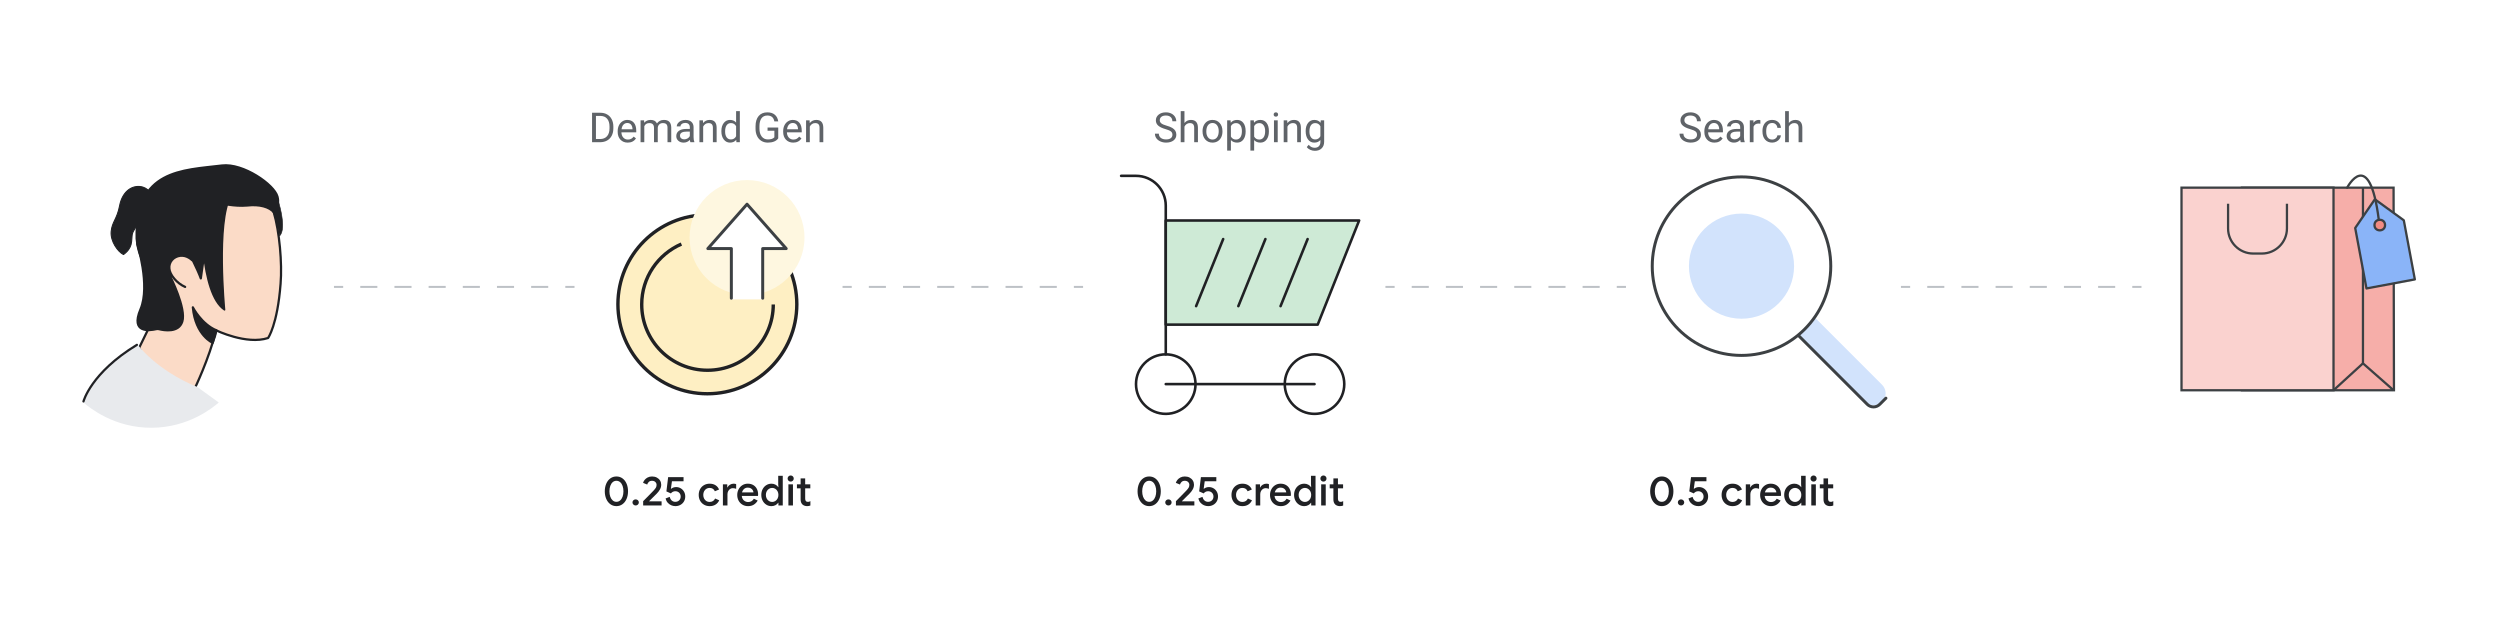 <?xml version="1.0" encoding="UTF-8"?>
<svg xmlns="http://www.w3.org/2000/svg" viewBox="0 0 1200 300">
  <defs>
    <style>
      .cls-1, .cls-2, .cls-3, .cls-4, .cls-5, .cls-6, .cls-7, .cls-8, .cls-9 {
        fill: none;
      }

      .cls-2, .cls-4 {
        stroke: #bdc1c6;
        stroke-width: .96px;
      }

      .cls-2, .cls-4, .cls-10, .cls-11, .cls-12, .cls-13, .cls-7, .cls-8, .cls-9 {
        stroke-miterlimit: 10;
      }

      .cls-3, .cls-14, .cls-5, .cls-15, .cls-6, .cls-16, .cls-17, .cls-18, .cls-19, .cls-20, .cls-8, .cls-21, .cls-22, .cls-9, .cls-23 {
        stroke-linecap: round;
      }

      .cls-3, .cls-14, .cls-5, .cls-15, .cls-6, .cls-16, .cls-17, .cls-18, .cls-19, .cls-20, .cls-21, .cls-22, .cls-23 {
        stroke-linejoin: round;
      }

      .cls-3, .cls-15, .cls-16, .cls-17, .cls-18, .cls-19, .cls-11, .cls-8, .cls-9, .cls-23 {
        stroke: #202124;
      }

      .cls-3, .cls-8, .cls-23 {
        stroke-width: 1.248px;
      }

      .cls-14, .cls-5, .cls-6, .cls-10, .cls-12, .cls-13, .cls-7, .cls-21, .cls-22 {
        stroke: #3c4043;
      }

      .cls-14, .cls-5, .cls-21 {
        stroke-width: 1.11px;
      }

      .cls-14, .cls-24 {
        fill: #8ab4f8;
      }

      .cls-4 {
        stroke-dasharray: 8.202 8.202;
      }

      .cls-15 {
        stroke-width: .283px;
      }

      .cls-15, .cls-16, .cls-18, .cls-19, .cls-25 {
        fill: #202124;
      }

      .cls-6, .cls-22 {
        stroke-width: 1.436px;
      }

      .cls-16, .cls-17 {
        stroke-width: 1.086px;
      }

      .cls-17 {
        fill: #fbdbc7;
      }

      .cls-18 {
        stroke-width: .774px;
      }

      .cls-19 {
        stroke-width: .513px;
      }

      .cls-10 {
        fill: #f6aea9;
      }

      .cls-10, .cls-12, .cls-13, .cls-7 {
        stroke-width: 1.099px;
      }

      .cls-20 {
        stroke: #fff;
        stroke-width: 1.105px;
      }

      .cls-20, .cls-13, .cls-26, .cls-22 {
        fill: #fff;
      }

      .cls-11 {
        fill: #feefc3;
        stroke-width: 1.63px;
      }

      .cls-12 {
        fill: #fad2cf;
      }

      .cls-27 {
        fill: #d2e3fc;
      }

      .cls-24, .cls-28 {
        fill-rule: evenodd;
      }

      .cls-21 {
        fill: #f28b82;
      }

      .cls-9 {
        stroke-width: 1.085px;
      }

      .cls-28 {
        fill: #fef7e0;
      }

      .cls-29 {
        fill: #5f6368;
      }

      .cls-23 {
        fill: #ceead6;
      }

      .cls-30 {
        fill: #e8eaed;
      }
    </style>
  </defs>
  <g id="BG">
    <rect class="cls-26" width="1200" height="300"/>
  </g>
  <g id="Google_Conversion_Attribution">
    <g id="User">
      <path class="cls-17" d="M93.39,186.633s6.949-14.307,10.356-28.07c0,0,14.58,7.086,24.936,3.679,0,0,4.497-6.268,5.996-26.026.818-9.947-.545-25.072-3.27-34.338-2.998-10.492-13.217-17.578-29.977-14.989-22.756,3.407-33.248,15.942-29.024,37.608,4.905,25.753,2.316,25.753-5.587,42.377.136-.136,5.723,17.85,26.571,19.758Z"/>
      <path class="cls-16" d="M102.109,164.559s-8.312-3.543-9.538-17.033c0,0,4.088,8.04,11.31,11.037,0,0-.409,1.499-.681,2.725-.545,1.363-1.09,3.27-1.09,3.27Z"/>
      <path class="cls-16" d="M74.993,141.531s6.813-7.494,8.176-11.173c1.09-2.589,5.45-4.769,7.767-5.587.818-.272,1.635,0,1.908.818,1.09,2.18,2.998,6.404,3.543,8.039,0,0,1.635-12.536,2.316-14.171.681-1.635,4.224-2.453,5.587-8.176,1.363-5.723,1.651-13.762,1.651-13.762,0,0,6.502,1.667,12.634,1.122,5.996-.681,10.787.649,12.968,3.374,0,0,2.875-3.025,1.635-7.631-1.556-5.78-16.492-16.17-26.646-14.931-19.071,2.328-41.739,1.948-40.939,35.097,1.337,13.626,7.086,12.263,9.402,26.98Z"/>
      <path class="cls-1" d="M92.162,124.852s-2.363-2.48-5.671-2.085-5.514,3.12-5.2,6.104c.158,2.998,3.625,7.154,7.562,8.843"/>
      <path class="cls-17" d="M88.854,137.715c-3.938-1.69-7.404-5.846-7.562-8.843-.315-2.984,1.891-5.709,5.2-6.104s5.671,2.085,5.671,2.085"/>
      <path class="cls-30" d="M40.064,193.2s1.482-12.84,25.944-27.856c0,0,8.745,12.247,28.813,20.482l10.19,7.374c-2.944,2.552-14.549,12.009-32.131,12.13-18.012.124-29.937-9.635-32.815-12.13Z"/>
      <path class="cls-9" d="M40.064,192.688s3.571-13.737,25.65-27.163"/>
      <path class="cls-19" d="M72.82,93.657s-1.426-3.76-5.729-4.135c-4.303-.375-8.447,2.807-9.684,9.258-1.237,6.451-3.615,7.682-4.047,12.339-.432,4.658,3.178,9.701,5.92,11.073,0,0,1.586-1.149,2.396-2.319,1.152-1.686,1.524-2.717,1.685-6.328.127-2.421,1.018-2.798,3.032-6.632,2.014-3.834,7.951-7.509,6.427-13.258Z"/>
      <path class="cls-18" d="M96.767,101.323s-1.002,39.626,11.002,47.394c0,0-3.987-42.111,2.942-54.45"/>
      <path class="cls-15" d="M133.506,96.26s4.359,13.176.719,16.998c0,0-2.772-14.515-6.566-17.946"/>
      <path class="cls-18" d="M65.714,117.012s6.385,20.084,1.594,31.356c-5.112,12.028,4.851,10.427,7.644,9.773.456-.107.922-.108,1.377.006,2.262.569,9.51,1.909,11.308-3.728,2.023-6.343-5.731-21.66-5.731-21.66l-16.192-15.747Z"/>
    </g>
    <g id="Search">
      <rect class="cls-27" x="864.102" y="112.12" width="11.653" height="94.683" rx="5.826" ry="5.826" transform="translate(142.04 661.838) rotate(-45)"/>
      <path class="cls-6" d="M838.284,124.165h0c-3.288,3.271-3.288,8.612,0,11.917l58.025,58.015c1.642,1.636,4.306,1.636,5.952,0h0l2.974-2.971"/>
      <path class="cls-22" d="M835.921,170.597c23.663,0,42.843-19.194,42.843-42.827s-19.18-42.86-42.843-42.86-42.843,19.194-42.843,42.86,19.184,42.827,42.843,42.827Z"/>
      <path class="cls-27" d="M835.921,152.988c13.936,0,25.236-11.283,25.236-25.236s-11.299-25.235-25.236-25.235-25.235,11.283-25.235,25.235,11.299,25.236,25.235,25.236Z"/>
    </g>
    <g id="Shopping_Cart">
      <circle class="cls-3" cx="630.969" cy="184.373" r="14.281"/>
      <path class="cls-3" d="M559.565,170.092v-71.404c0-7.89-6.391-14.281-14.281-14.281h-7.14"/>
      <path class="cls-23" d="M632.497,155.811l19.893-49.983h-92.825v49.983h72.932Z"/>
      <circle class="cls-3" cx="559.565" cy="184.373" r="14.281"/>
      <line class="cls-8" x1="559.565" y1="184.373" x2="630.969" y2="184.373"/>
      <g>
        <line class="cls-8" x1="614.666" y1="146.947" x2="627.655" y2="114.754"/>
        <line class="cls-8" x1="594.401" y1="146.947" x2="607.389" y2="114.754"/>
        <line class="cls-8" x1="574.135" y1="146.947" x2="587.124" y2="114.754"/>
      </g>
    </g>
    <g id="Shopping_bag">
      <polygon class="cls-10" points="1149.1 187.328 1076.137 187.328 1076.137 90.075 1148.916 90.075 1149.1 187.328"/>
      <rect class="cls-12" x="1047.125" y="90.075" width="72.963" height="97.253"/>
      <polyline class="cls-7" points="1134.221 90.075 1134.221 174.411 1148.916 187.328"/>
      <line class="cls-13" x1="1134.221" y1="174.411" x2="1120.088" y2="187.328"/>
      <path class="cls-7" d="M1097.733,97.777v11.898c0,6.612-5.41,12.022-12.022,12.022h-4.21c-6.612,0-12.022-5.41-12.022-12.022v-11.898"/>
      <g>
        <g>
          <path class="cls-24" d="M1139.931,95.661l-9.438,13.775,5.42,29.016,23.212-4.337-5.3-28.371-13.894-10.082Z"/>
          <path class="cls-24" d="M1146.094,108.928c.371,1.99-.939,3.904-2.929,4.275-1.991.372-3.904-.939-4.275-2.929-.372-1.989.94-3.903,2.929-4.275,1.989-.371,3.903.94,4.275,2.929Z"/>
          <path class="cls-14" d="M1139.931,95.661l-9.438,13.775,5.42,29.016,23.212-4.337-5.3-28.371-13.894-10.082Z"/>
        </g>
        <circle class="cls-21" cx="1142.289" cy="108.034" r="2.535"/>
      </g>
      <path class="cls-5" d="M1126.634,90.089s10.65-20.428,15.185,15.409"/>
    </g>
    <g id="Lines">
      <g>
        <line class="cls-2" x1="160.306" y1="137.715" x2="164.725" y2="137.715"/>
        <line class="cls-4" x1="172.927" y1="137.715" x2="267.244" y2="137.715"/>
        <line class="cls-2" x1="271.345" y1="137.715" x2="275.764" y2="137.715"/>
      </g>
      <g>
        <line class="cls-2" x1="404.42" y1="137.715" x2="408.839" y2="137.715"/>
        <line class="cls-4" x1="417.041" y1="137.715" x2="511.359" y2="137.715"/>
        <line class="cls-2" x1="515.459" y1="137.715" x2="519.878" y2="137.715"/>
      </g>
      <g>
        <line class="cls-2" x1="665.005" y1="137.715" x2="669.424" y2="137.715"/>
        <line class="cls-4" x1="677.625" y1="137.715" x2="771.943" y2="137.715"/>
        <line class="cls-2" x1="776.044" y1="137.715" x2="780.463" y2="137.715"/>
      </g>
      <g>
        <line class="cls-2" x1="912.45" y1="137.715" x2="916.869" y2="137.715"/>
        <line class="cls-4" x1="925.07" y1="137.715" x2="1019.388" y2="137.715"/>
        <line class="cls-2" x1="1023.489" y1="137.715" x2="1027.908" y2="137.715"/>
      </g>
    </g>
    <g id="Coin">
      <circle class="cls-11" cx="339.536" cy="146.067" r="42.936"/>
      <path class="cls-11" d="M371.173,146.143c0,17.438-14.137,31.575-31.575,31.575s-31.575-14.137-31.575-31.575c0-12.987,7.841-24.143,19.047-28.992"/>
      <path class="cls-28" d="M330.989,114.011c0-15.233,12.35-27.583,27.583-27.583s27.583,12.35,27.583,27.583-12.35,27.583-27.583,27.583-27.583-12.351-27.583-27.583Z"/>
      <path class="cls-20" d="M339.765,119.324l18.807-21.314,18.807,21.314h-11.284v23.822h-15.045v-23.822h-11.284Z"/>
      <path class="cls-6" d="M351.049,143.146v-23.822h-11.284l18.807-21.314,18.807,21.314h-11.284v23.822"/>
    </g>
  </g>
  <g id="Outlines">
    <g>
      <path class="cls-25" d="M794.729,242c-.849-.63-1.501-1.485-1.958-2.565-.458-1.08-.687-2.283-.687-3.609,0-1.339.228-2.549.687-3.629.457-1.08,1.109-1.933,1.958-2.556s1.83-.935,2.943-.935,2.091.312,2.933.935,1.492,1.476,1.949,2.556.687,2.29.687,3.629c0,1.326-.229,2.529-.687,3.609s-1.11,1.936-1.959,2.565c-.849.629-1.822.944-2.923.944-1.113,0-2.095-.315-2.943-.944ZM799.451,240.21c.511-.444.901-1.047,1.174-1.81.271-.763.407-1.621.407-2.575s-.136-1.816-.407-2.585c-.272-.769-.663-1.372-1.174-1.81-.51-.438-1.104-.656-1.779-.656-.689,0-1.286.219-1.79.656s-.892,1.041-1.163,1.81-.407,1.631-.407,2.585.136,1.812.407,2.575.659,1.365,1.163,1.81,1.101.666,1.79.666c.676,0,1.27-.222,1.779-.666Z"/>
      <path class="cls-25" d="M805.814,242.196c-.298-.286-.447-.634-.447-1.042s.149-.751.447-1.031c.299-.28.66-.42,1.084-.42s.786.14,1.084.42.447.624.447,1.031-.149.756-.447,1.042-.659.43-1.084.43-.785-.144-1.084-.43Z"/>
      <path class="cls-25" d="M813.192,242.536c-.644-.271-1.21-.683-1.7-1.232-.491-.55-.836-1.229-1.034-2.038l1.969-.775c.172.716.493,1.292.964,1.729s1.051.656,1.74.656c.742,0,1.358-.235,1.85-.706.49-.47.735-1.077.735-1.819s-.242-1.355-.726-1.839-1.104-.727-1.859-.727c-.425,0-.822.093-1.193.278-.371.187-.676.444-.915.775l-2.167-.954.835-6.86h7.397v1.988h-5.567l-.498,3.58.12.02c.688-.544,1.491-.815,2.406-.815.769,0,1.487.192,2.157.577.669.384,1.203.921,1.601,1.61s.597,1.472.597,2.347-.206,1.663-.616,2.366c-.411.703-.979,1.253-1.7,1.65-.723.397-1.535.597-2.437.597-.663,0-1.315-.137-1.958-.408Z"/>
      <path class="cls-25" d="M828.901,242.248c-.802-.464-1.425-1.104-1.869-1.919s-.666-1.74-.666-2.773.222-1.959.666-2.774,1.067-1.455,1.869-1.919,1.707-.696,2.715-.696c1.113,0,2.061.252,2.844.756.781.504,1.339,1.187,1.67,2.048l-2.009.836c-.45-1.074-1.306-1.611-2.564-1.611-.544,0-1.044.14-1.502.418-.457.278-.822.673-1.094,1.183-.271.511-.407,1.098-.407,1.761s.136,1.252.407,1.77c.271.517.637.914,1.094,1.193.458.278.958.417,1.502.417.636,0,1.183-.143,1.641-.428.457-.284.805-.692,1.044-1.223l1.969.855c-.385.861-.969,1.544-1.75,2.048-.783.504-1.73.756-2.844.756-1.008,0-1.913-.232-2.715-.696Z"/>
      <path class="cls-25" d="M837.979,232.484h2.088v1.491h.1c.226-.517.616-.947,1.173-1.292.558-.345,1.147-.518,1.771-.518.49,0,.901.073,1.232.219v2.247c-.583-.212-1.106-.318-1.57-.318-.504,0-.952.134-1.343.399s-.699.621-.925,1.066-.338.934-.338,1.465v5.382h-2.188v-10.142Z"/>
      <path class="cls-25" d="M847.375,242.248c-.789-.464-1.405-1.104-1.85-1.919s-.666-1.733-.666-2.754c0-.968.216-1.866.646-2.694s1.03-1.488,1.8-1.979c.769-.49,1.644-.736,2.625-.736,1.021,0,1.905.226,2.654.677.749.45,1.319,1.067,1.71,1.849.391.782.587,1.664.587,2.646,0,.186-.021.417-.06.695h-7.775c.079.941.414,1.668,1.004,2.178.59.511,1.276.766,2.059.766.623,0,1.163-.143,1.62-.428.458-.285.825-.673,1.104-1.163l1.85.875c-.478.835-1.101,1.491-1.869,1.969-.769.477-1.69.716-2.764.716-.994,0-1.887-.232-2.675-.696ZM852.654,236.362c-.026-.358-.139-.713-.338-1.064-.199-.351-.501-.646-.904-.885-.405-.238-.898-.357-1.481-.357-.703,0-1.297.209-1.78.626-.484.418-.818.978-1.004,1.681h5.508Z"/>
      <path class="cls-25" d="M858.819,242.248c-.742-.464-1.329-1.104-1.76-1.919s-.646-1.74-.646-2.773.216-1.959.646-2.774,1.018-1.455,1.76-1.919,1.571-.696,2.485-.696c.716,0,1.359.159,1.929.478.57.318,1.001.709,1.293,1.173h.1l-.1-1.432v-3.997h2.188v14.238h-2.088v-1.312h-.1c-.292.451-.723.835-1.293,1.153-.569.318-1.213.478-1.929.478-.914,0-1.743-.232-2.485-.696ZM863.104,240.519c.457-.279.825-.677,1.104-1.193.278-.518.418-1.106.418-1.77s-.14-1.25-.418-1.761c-.278-.51-.646-.904-1.104-1.183s-.951-.418-1.481-.418-1.027.14-1.491.418-.835.673-1.113,1.183c-.279.511-.418,1.098-.418,1.761s.139,1.252.418,1.77c.278.517.649.914,1.113,1.193.464.278.961.417,1.491.417s1.024-.139,1.481-.417Z"/>
      <path class="cls-25" d="M869.468,230.744c-.285-.284-.428-.633-.428-1.044s.143-.759.428-1.044c.285-.284.633-.428,1.044-.428s.759.144,1.044.428c.285.285.428.634.428,1.044s-.143.76-.428,1.044c-.285.285-.633.428-1.044.428s-.759-.143-1.044-.428ZM869.418,232.484h2.188v10.142h-2.188v-10.142Z"/>
      <path class="cls-25" d="M877.114,242.722c-.397-.148-.723-.345-.975-.588-.57-.581-.855-1.371-.855-2.371v-5.35h-1.77v-1.929h1.77v-2.863h2.188v2.863h2.466v1.929h-2.466v4.893c0,.558.106.951.318,1.183.199.271.544.407,1.034.407.226,0,.424-.029.597-.089.172-.06.357-.156.557-.288v2.127c-.438.199-.968.299-1.591.299-.451,0-.875-.075-1.272-.223Z"/>
    </g>
    <g>
      <path class="cls-25" d="M548.675,242c-.849-.63-1.501-1.485-1.959-2.565-.457-1.08-.686-2.283-.686-3.609,0-1.339.229-2.549.686-3.629.458-1.08,1.11-1.933,1.959-2.556.848-.623,1.829-.935,2.943-.935s2.091.312,2.933.935,1.491,1.476,1.949,2.556.686,2.29.686,3.629c0,1.326-.229,2.529-.686,3.609s-1.11,1.936-1.958,2.565c-.849.629-1.823.944-2.923.944-1.114,0-2.095-.315-2.943-.944ZM553.398,240.21c.51-.444.901-1.047,1.173-1.81.271-.763.408-1.621.408-2.575s-.136-1.816-.408-2.585c-.272-.769-.663-1.372-1.173-1.81-.511-.438-1.104-.656-1.78-.656-.689,0-1.286.219-1.79.656-.504.438-.892,1.041-1.164,1.81s-.408,1.631-.408,2.585.136,1.812.408,2.575.66,1.365,1.164,1.81c.503.444,1.1.666,1.79.666.676,0,1.269-.222,1.78-.666Z"/>
      <path class="cls-25" d="M559.761,242.196c-.298-.286-.447-.634-.447-1.042s.149-.751.447-1.031.659-.42,1.083-.42.786.14,1.084.42.447.624.447,1.031-.149.756-.447,1.042-.66.43-1.084.43-.785-.144-1.083-.43Z"/>
      <path class="cls-25" d="M564.444,240.558c.424-.424,1.259-1.263,2.505-2.516,1.246-1.252,2.075-2.104,2.486-2.555.557-.597.938-1.08,1.144-1.452.205-.371.308-.815.308-1.332s-.199-.968-.597-1.353c-.397-.384-.935-.576-1.611-.576-.623,0-1.13.183-1.521.547-.391.364-.646.785-.766,1.263l-1.989-.815c.132-.478.381-.947.746-1.412.364-.464.852-.854,1.461-1.173.609-.318,1.312-.478,2.108-.478.861,0,1.627.176,2.296.527s1.187.828,1.551,1.432c.364.604.547,1.27.547,1.998,0,.782-.202,1.535-.606,2.257-.405.724-.918,1.396-1.541,2.019-.266.252-.935.915-2.009,1.989l-1.63,1.63.04.08h5.926v1.988h-8.849v-2.068Z"/>
      <path class="cls-25" d="M577.937,242.536c-.643-.271-1.21-.683-1.7-1.232-.491-.55-.835-1.229-1.034-2.038l1.969-.775c.172.716.494,1.292.964,1.729s1.051.656,1.74.656c.742,0,1.358-.235,1.849-.706.49-.47.736-1.077.736-1.819s-.242-1.355-.726-1.839-1.104-.727-1.859-.727c-.424,0-.822.093-1.193.278-.371.187-.676.444-.915.775l-2.167-.954.835-6.86h7.397v1.988h-5.568l-.497,3.58.119.02c.689-.544,1.492-.815,2.406-.815.769,0,1.488.192,2.158.577.669.384,1.203.921,1.601,1.61.398.689.597,1.472.597,2.347s-.206,1.663-.617,2.366-.978,1.253-1.7,1.65-1.535.597-2.436.597c-.663,0-1.315-.137-1.958-.408Z"/>
      <path class="cls-25" d="M593.646,242.248c-.802-.464-1.425-1.104-1.87-1.919s-.666-1.74-.666-2.773.222-1.959.666-2.774,1.067-1.455,1.87-1.919c.802-.464,1.707-.696,2.714-.696,1.113,0,2.061.252,2.843.756s1.339,1.187,1.67,2.048l-2.008.836c-.451-1.074-1.306-1.611-2.565-1.611-.543,0-1.044.14-1.501.418-.458.278-.822.673-1.094,1.183-.272.511-.408,1.098-.408,1.761s.136,1.252.408,1.77c.271.517.636.914,1.094,1.193.457.278.958.417,1.501.417.637,0,1.184-.143,1.641-.428.458-.284.806-.692,1.044-1.223l1.969.855c-.385.861-.968,1.544-1.75,2.048s-1.73.756-2.843.756c-1.008,0-1.913-.232-2.714-.696Z"/>
      <path class="cls-25" d="M602.723,232.484h2.088v1.491h.1c.226-.517.616-.947,1.173-1.292.558-.345,1.147-.518,1.771-.518.49,0,.901.073,1.232.219v2.247c-.583-.212-1.106-.318-1.57-.318-.504,0-.952.134-1.343.399s-.699.621-.925,1.066-.338.934-.338,1.465v5.382h-2.188v-10.142Z"/>
      <path class="cls-25" d="M612.119,242.248c-.789-.464-1.405-1.104-1.85-1.919s-.666-1.733-.666-2.754c0-.968.216-1.866.646-2.694s1.03-1.488,1.8-1.979c.769-.49,1.644-.736,2.625-.736,1.021,0,1.905.226,2.654.677.749.45,1.319,1.067,1.71,1.849.391.782.587,1.664.587,2.646,0,.186-.021.417-.06.695h-7.775c.079.941.414,1.668,1.004,2.178.59.511,1.276.766,2.059.766.623,0,1.163-.143,1.62-.428.458-.285.825-.673,1.104-1.163l1.85.875c-.478.835-1.101,1.491-1.869,1.969-.769.477-1.69.716-2.764.716-.994,0-1.887-.232-2.675-.696ZM617.398,236.362c-.026-.358-.139-.713-.338-1.064-.199-.351-.501-.646-.904-.885-.405-.238-.898-.357-1.481-.357-.703,0-1.297.209-1.78.626-.484.418-.818.978-1.004,1.681h5.508Z"/>
      <path class="cls-25" d="M623.562,242.248c-.742-.464-1.329-1.104-1.76-1.919s-.646-1.74-.646-2.773.216-1.959.646-2.774,1.018-1.455,1.76-1.919c.742-.464,1.571-.696,2.485-.696.716,0,1.359.159,1.929.478.57.318,1.001.709,1.293,1.173h.1l-.1-1.432v-3.997h2.188v14.238h-2.088v-1.312h-.1c-.292.451-.723.835-1.293,1.153-.569.318-1.213.478-1.929.478-.914,0-1.743-.232-2.485-.696ZM627.848,240.519c.457-.279.825-.677,1.104-1.193.278-.518.418-1.106.418-1.77s-.14-1.25-.418-1.761c-.278-.51-.646-.904-1.104-1.183s-.951-.418-1.481-.418-1.027.14-1.491.418-.835.673-1.113,1.183c-.279.511-.418,1.098-.418,1.761s.139,1.252.418,1.77c.278.517.649.914,1.113,1.193.464.278.961.417,1.491.417s1.024-.139,1.481-.417Z"/>
      <path class="cls-25" d="M634.212,230.744c-.285-.284-.428-.633-.428-1.044s.143-.759.428-1.044c.285-.284.633-.428,1.044-.428s.759.144,1.044.428c.285.285.428.634.428,1.044s-.143.76-.428,1.044c-.285.285-.633.428-1.044.428s-.759-.143-1.044-.428ZM634.162,232.484h2.188v10.142h-2.188v-10.142Z"/>
      <path class="cls-25" d="M641.857,242.722c-.397-.148-.723-.345-.975-.588-.57-.581-.855-1.371-.855-2.371v-5.35h-1.77v-1.929h1.77v-2.863h2.188v2.863h2.466v1.929h-2.466v4.893c0,.558.106.951.318,1.183.199.271.544.407,1.034.407.226,0,.424-.029.597-.089.172-.06.357-.156.557-.288v2.127c-.438.199-.968.299-1.591.299-.451,0-.875-.075-1.272-.223Z"/>
    </g>
    <g>
      <path class="cls-25" d="M292.945,242c-.849-.63-1.501-1.485-1.959-2.565-.457-1.08-.686-2.283-.686-3.609,0-1.339.229-2.549.686-3.629.458-1.08,1.11-1.933,1.959-2.556.848-.623,1.829-.935,2.943-.935s2.091.312,2.933.935,1.491,1.476,1.949,2.556.686,2.29.686,3.629c0,1.326-.229,2.529-.686,3.609s-1.11,1.936-1.958,2.565c-.849.629-1.823.944-2.923.944-1.114,0-2.095-.315-2.943-.944ZM297.667,240.21c.51-.444.901-1.047,1.173-1.81.271-.763.408-1.621.408-2.575s-.136-1.816-.408-2.585c-.272-.769-.663-1.372-1.173-1.81-.511-.438-1.104-.656-1.78-.656-.689,0-1.286.219-1.79.656-.504.438-.892,1.041-1.164,1.81s-.408,1.631-.408,2.585.136,1.812.408,2.575.66,1.365,1.164,1.81c.503.444,1.1.666,1.79.666.676,0,1.269-.222,1.78-.666Z"/>
      <path class="cls-25" d="M304.031,242.196c-.298-.286-.447-.634-.447-1.042s.149-.751.447-1.031.659-.42,1.083-.42.786.14,1.084.42.447.624.447,1.031-.149.756-.447,1.042-.66.43-1.084.43-.785-.144-1.083-.43Z"/>
      <path class="cls-25" d="M308.714,240.558c.424-.424,1.259-1.263,2.505-2.516,1.246-1.252,2.075-2.104,2.486-2.555.557-.597.938-1.08,1.144-1.452.205-.371.308-.815.308-1.332s-.199-.968-.597-1.353c-.397-.384-.935-.576-1.611-.576-.623,0-1.13.183-1.521.547-.391.364-.646.785-.766,1.263l-1.989-.815c.132-.478.381-.947.746-1.412.364-.464.852-.854,1.461-1.173.609-.318,1.312-.478,2.108-.478.861,0,1.627.176,2.296.527s1.187.828,1.551,1.432c.364.604.547,1.27.547,1.998,0,.782-.202,1.535-.606,2.257-.405.724-.918,1.396-1.541,2.019-.266.252-.935.915-2.009,1.989l-1.63,1.63.04.08h5.926v1.988h-8.849v-2.068Z"/>
      <path class="cls-25" d="M322.206,242.536c-.643-.271-1.21-.683-1.7-1.232-.491-.55-.835-1.229-1.034-2.038l1.969-.775c.172.716.494,1.292.964,1.729s1.051.656,1.74.656c.742,0,1.358-.235,1.849-.706.49-.47.736-1.077.736-1.819s-.242-1.355-.726-1.839-1.104-.727-1.859-.727c-.424,0-.822.093-1.193.278-.371.187-.676.444-.915.775l-2.167-.954.835-6.86h7.397v1.988h-5.568l-.497,3.58.119.02c.689-.544,1.492-.815,2.406-.815.769,0,1.488.192,2.158.577.669.384,1.203.921,1.601,1.61.398.689.597,1.472.597,2.347s-.206,1.663-.617,2.366-.978,1.253-1.7,1.65-1.535.597-2.436.597c-.663,0-1.315-.137-1.958-.408Z"/>
      <path class="cls-25" d="M337.916,242.248c-.802-.464-1.425-1.104-1.87-1.919s-.666-1.74-.666-2.773.222-1.959.666-2.774,1.067-1.455,1.87-1.919c.802-.464,1.707-.696,2.714-.696,1.113,0,2.061.252,2.843.756s1.339,1.187,1.67,2.048l-2.008.836c-.451-1.074-1.306-1.611-2.565-1.611-.543,0-1.044.14-1.501.418-.458.278-.822.673-1.094,1.183-.272.511-.408,1.098-.408,1.761s.136,1.252.408,1.77c.271.517.636.914,1.094,1.193.457.278.958.417,1.501.417.637,0,1.184-.143,1.641-.428.458-.284.806-.692,1.044-1.223l1.969.855c-.385.861-.968,1.544-1.75,2.048s-1.73.756-2.843.756c-1.008,0-1.913-.232-2.714-.696Z"/>
      <path class="cls-25" d="M346.993,232.484h2.088v1.491h.099c.226-.517.617-.947,1.173-1.292s1.146-.518,1.77-.518c.49,0,.901.073,1.232.219v2.247c-.583-.212-1.107-.318-1.571-.318-.504,0-.951.134-1.342.399s-.699.621-.924,1.066c-.226.445-.338.934-.338,1.465v5.382h-2.188v-10.142Z"/>
      <path class="cls-25" d="M356.389,242.248c-.789-.464-1.405-1.104-1.85-1.919s-.666-1.733-.666-2.754c0-.968.215-1.866.646-2.694.431-.828,1.03-1.488,1.799-1.979s1.644-.736,2.625-.736c1.021,0,1.906.226,2.655.677.749.45,1.319,1.067,1.71,1.849.391.782.587,1.664.587,2.646,0,.186-.02.417-.06.695h-7.775c.08.941.414,1.668,1.004,2.178.59.511,1.276.766,2.059.766.623,0,1.163-.143,1.621-.428.457-.285.825-.673,1.104-1.163l1.849.875c-.477.835-1.101,1.491-1.869,1.969-.769.477-1.69.716-2.764.716-.994,0-1.886-.232-2.674-.696ZM361.668,236.362c-.026-.358-.139-.713-.338-1.064-.199-.351-.5-.646-.905-.885-.404-.238-.898-.357-1.481-.357-.703,0-1.296.209-1.78.626-.484.418-.819.978-1.004,1.681h5.508Z"/>
      <path class="cls-25" d="M367.833,242.248c-.743-.464-1.329-1.104-1.76-1.919-.431-.815-.646-1.74-.646-2.773s.215-1.959.646-2.774c.431-.815,1.017-1.455,1.76-1.919.742-.464,1.571-.696,2.485-.696.716,0,1.359.159,1.929.478.57.318,1,.709,1.292,1.173h.1l-.1-1.432v-3.997h2.188v14.238h-2.088v-1.312h-.1c-.292.451-.723.835-1.292,1.153-.57.318-1.213.478-1.929.478-.915,0-1.743-.232-2.485-.696ZM372.118,240.519c.458-.279.825-.677,1.104-1.193.279-.518.418-1.106.418-1.77s-.139-1.25-.418-1.761c-.278-.51-.646-.904-1.104-1.183s-.951-.418-1.481-.418-1.027.14-1.491.418c-.464.278-.835.673-1.114,1.183-.278.511-.417,1.098-.417,1.761s.139,1.252.417,1.77c.278.517.649.914,1.114,1.193.464.278.961.417,1.491.417s1.024-.139,1.481-.417Z"/>
      <path class="cls-25" d="M378.481,230.744c-.285-.284-.428-.633-.428-1.044s.143-.759.428-1.044c.285-.284.633-.428,1.044-.428s.759.144,1.044.428c.285.285.428.634.428,1.044s-.143.76-.428,1.044c-.285.285-.633.428-1.044.428s-.759-.143-1.044-.428ZM378.432,232.484h2.188v10.142h-2.188v-10.142Z"/>
      <path class="cls-25" d="M386.127,242.722c-.398-.148-.723-.345-.975-.588-.57-.581-.855-1.371-.855-2.371v-5.35h-1.77v-1.929h1.77v-2.863h2.188v2.863h2.466v1.929h-2.466v4.893c0,.558.106.951.318,1.183.199.271.543.407,1.034.407.225,0,.424-.029.597-.089.172-.06.358-.156.557-.288v2.127c-.438.199-.968.299-1.591.299-.451,0-.875-.075-1.272-.223Z"/>
    </g>
    <g>
      <path class="cls-29" d="M811.2,61.958c-1.6-.459-2.763-1.024-3.491-1.694-.728-.67-1.092-1.497-1.092-2.48,0-1.113.444-2.034,1.335-2.763.89-.728,2.047-1.092,3.471-1.092.972,0,1.837.188,2.598.563s1.35.893,1.768,1.553c.417.66.626,1.382.626,2.166h-1.874c0-.857-.271-1.532-.815-2.022s-1.311-.736-2.302-.736c-.919,0-1.636.203-2.15.608-.515.405-.771.968-.771,1.688,0,.577.244,1.065.732,1.464.489.399,1.321.764,2.496,1.094s2.094.695,2.757,1.093c.664.398,1.155.863,1.477,1.394.32.531.48,1.155.48,1.874,0,1.146-.447,2.063-1.34,2.753-.894.689-2.088,1.034-3.583,1.034-.971,0-1.878-.187-2.719-.559-.842-.372-1.49-.882-1.947-1.529-.456-.647-.685-1.382-.685-2.204h1.874c0,.854.315,1.529.947,2.024.631.496,1.474.743,2.529.743.983,0,1.738-.201,2.262-.602.524-.401.787-.948.787-1.641s-.243-1.228-.729-1.607c-.485-.378-1.366-.752-2.641-1.122Z"/>
      <path class="cls-29" d="M822.909,68.455c-1.424,0-2.583-.468-3.476-1.403-.894-.935-1.34-2.186-1.34-3.752v-.331c0-1.042.198-1.972.597-2.792.398-.818.955-1.459,1.67-1.922.716-.463,1.49-.694,2.326-.694,1.365,0,2.427.45,3.185,1.35.757.9,1.136,2.188,1.136,3.865v.748h-7.117c.025,1.036.328,1.873.908,2.51.579.638,1.315.957,2.209.957.634,0,1.171-.129,1.611-.388s.825-.602,1.155-1.029l1.098.854c-.881,1.353-2.201,2.029-3.962,2.029ZM822.687,59.036c-.726,0-1.334.264-1.826.792-.491.527-.796,1.267-.912,2.218h5.263v-.136c-.052-.913-.298-1.62-.738-2.122-.44-.501-1.036-.752-1.786-.752Z"/>
      <path class="cls-29" d="M835.571,68.26c-.104-.207-.188-.576-.253-1.107-.835.868-1.832,1.301-2.99,1.301-1.036,0-1.886-.293-2.549-.879-.664-.586-.995-1.329-.995-2.229,0-1.094.416-1.943,1.247-2.549.832-.605,2.002-.908,3.511-.908h1.747v-.825c0-.628-.188-1.128-.562-1.5-.376-.372-.93-.559-1.661-.559-.641,0-1.178.162-1.611.486s-.65.715-.65,1.175h-1.807c0-.524.187-1.031.559-1.52s.877-.875,1.515-1.161c.638-.285,1.339-.427,2.103-.427,1.21,0,2.158.303,2.845.908.687.605,1.042,1.438,1.068,2.5v4.835c0,.964.123,1.731.369,2.301v.155h-1.884ZM832.59,66.891c.563,0,1.098-.146,1.603-.437.505-.291.87-.67,1.097-1.136v-2.156h-1.407c-2.201,0-3.302.644-3.302,1.932,0,.563.188,1.003.563,1.321.375.317.857.476,1.446.476Z"/>
      <path class="cls-29" d="M844.979,59.366c-.271-.045-.566-.068-.884-.068-1.178,0-1.978.501-2.398,1.505v7.457h-1.796v-10.506h1.748l.028,1.214c.59-.938,1.425-1.408,2.506-1.408.35,0,.614.045.796.136v1.67Z"/>
      <path class="cls-29" d="M850.66,66.988c.641,0,1.201-.194,1.68-.583.479-.389.744-.874.796-1.457h1.699c-.032.602-.239,1.175-.621,1.719-.382.543-.892.978-1.529,1.301-.638.324-1.312.486-2.024.486-1.431,0-2.568-.478-3.413-1.432-.845-.955-1.267-2.261-1.267-3.918v-.301c0-1.022.188-1.932.562-2.728.376-.796.915-1.415,1.617-1.854.702-.44,1.532-.661,2.49-.661,1.178,0,2.157.353,2.938,1.059.779.706,1.195,1.622,1.247,2.748h-1.699c-.052-.68-.309-1.238-.771-1.675s-1.034-.655-1.714-.655c-.912,0-1.62.329-2.121.985-.502.657-.753,1.607-.753,2.85v.34c0,1.21.249,2.143.748,2.796.498.654,1.21.98,2.136.98Z"/>
      <path class="cls-29" d="M858.65,59.026c.797-.978,1.832-1.466,3.107-1.466,2.22,0,3.34,1.253,3.359,3.758v6.942h-1.796v-6.952c-.007-.757-.18-1.317-.52-1.68-.34-.362-.869-.544-1.588-.544-.582,0-1.094.156-1.534.466s-.783.718-1.029,1.223v7.486h-1.796v-14.914h1.796v5.68Z"/>
    </g>
    <g>
      <path class="cls-29" d="M559.394,61.958c-1.599-.459-2.762-1.024-3.49-1.694-.729-.67-1.092-1.497-1.092-2.48,0-1.113.445-2.034,1.335-2.763.89-.728,2.047-1.092,3.471-1.092.971,0,1.836.188,2.597.563s1.35.893,1.767,1.553.626,1.382.626,2.166h-1.874c0-.857-.272-1.532-.815-2.022-.544-.49-1.311-.736-2.301-.736-.919,0-1.636.203-2.151.608-.515.405-.772.968-.772,1.688,0,.577.245,1.065.733,1.464.488.399,1.32.764,2.495,1.094s2.094.695,2.758,1.093c.663.398,1.155.863,1.476,1.394s.481,1.155.481,1.874c0,1.146-.447,2.063-1.34,2.753-.893.689-2.087,1.034-3.583,1.034-.971,0-1.877-.187-2.719-.559-.842-.372-1.491-.882-1.947-1.529-.457-.647-.685-1.382-.685-2.204h1.874c0,.854.315,1.529.947,2.024.631.496,1.474.743,2.529.743.984,0,1.738-.201,2.262-.602s.787-.948.787-1.641-.243-1.228-.729-1.607c-.485-.378-1.366-.752-2.641-1.122Z"/>
      <path class="cls-29" d="M568.541,59.026c.796-.978,1.832-1.466,3.107-1.466,2.22,0,3.34,1.253,3.359,3.758v6.942h-1.796v-6.952c-.007-.757-.18-1.317-.52-1.68-.34-.362-.869-.544-1.588-.544-.583,0-1.094.156-1.534.466-.44.311-.784.718-1.029,1.223v7.486h-1.796v-14.914h1.796v5.68Z"/>
      <path class="cls-29" d="M577.221,62.91c0-1.029.202-1.955.606-2.777.405-.822.968-1.457,1.689-1.903.722-.446,1.545-.67,2.471-.67,1.431,0,2.588.496,3.471,1.486.884.99,1.326,2.308,1.326,3.952v.126c0,1.022-.196,1.94-.587,2.752-.392.812-.952,1.445-1.68,1.898-.728.453-1.565.68-2.51.68-1.424,0-2.578-.495-3.461-1.486-.884-.99-1.325-2.301-1.325-3.932v-.126ZM579.027,63.124c0,1.165.271,2.101.811,2.806.54.706,1.264,1.058,2.17,1.058.913,0,1.638-.357,2.175-1.073.538-.715.806-1.717.806-3.005,0-1.152-.273-2.086-.82-2.801-.547-.715-1.274-1.073-2.18-1.073-.887,0-1.602.353-2.146,1.058-.544.706-.816,1.716-.816,3.03Z"/>
      <path class="cls-29" d="M597.912,63.124c0,1.599-.366,2.887-1.097,3.864s-1.722,1.466-2.971,1.466c-1.275,0-2.278-.405-3.01-1.214v5.059h-1.796v-14.545h1.641l.087,1.165c.731-.906,1.748-1.359,3.049-1.359,1.262,0,2.26.476,2.995,1.428.735.951,1.102,2.275,1.102,3.971v.165ZM596.116,62.92c0-1.185-.252-2.12-.757-2.806-.505-.686-1.197-1.029-2.078-1.029-1.087,0-1.903.482-2.447,1.447v5.02c.537.958,1.359,1.437,2.466,1.437.861,0,1.545-.341,2.053-1.024.508-.683.762-1.697.762-3.044Z"/>
      <path class="cls-29" d="M609.068,63.124c0,1.599-.365,2.887-1.098,3.864-.73.978-1.721,1.466-2.971,1.466-1.275,0-2.278-.405-3.01-1.214v5.059h-1.796v-14.545h1.641l.088,1.165c.73-.906,1.747-1.359,3.048-1.359,1.262,0,2.262.476,2.996,1.428.734.951,1.102,2.275,1.102,3.971v.165ZM607.271,62.92c0-1.185-.252-2.12-.756-2.806-.506-.686-1.199-1.029-2.078-1.029-1.088,0-1.903.482-2.447,1.447v5.02c.537.958,1.359,1.437,2.467,1.437.859,0,1.545-.341,2.053-1.024.508-.683.762-1.697.762-3.044Z"/>
      <path class="cls-29" d="M611.359,54.968c0-.292.089-.537.267-.738.179-.201.442-.301.792-.301s.614.101.796.301c.181.201.271.446.271.738s-.091.534-.271.728c-.182.194-.446.292-.796.292s-.613-.097-.792-.292c-.178-.194-.267-.437-.267-.728ZM613.301,68.26h-1.796v-10.506h1.796v10.506Z"/>
      <path class="cls-29" d="M617.875,57.754l.059,1.32c.802-1.01,1.851-1.515,3.146-1.515,2.22,0,3.34,1.253,3.359,3.758v6.942h-1.796v-6.952c-.007-.757-.18-1.317-.52-1.68-.34-.362-.869-.544-1.588-.544-.582,0-1.094.156-1.534.466s-.783.718-1.029,1.223v7.486h-1.796v-10.506h1.699Z"/>
      <path class="cls-29" d="M626.72,62.92c0-1.638.379-2.94,1.137-3.908.757-.967,1.761-1.452,3.01-1.452,1.281,0,2.282.453,3,1.359l.088-1.165h1.641v10.253c0,1.359-.403,2.431-1.209,3.214s-1.889,1.175-3.248,1.175c-.757,0-1.498-.162-2.223-.485-.726-.324-1.279-.767-1.661-1.33l.933-1.078c.771.952,1.712,1.427,2.825,1.427.874,0,1.556-.246,2.044-.738s.733-1.185.733-2.078v-.903c-.719.829-1.699,1.243-2.942,1.243-1.229,0-2.225-.495-2.985-1.486-.761-.99-1.142-2.34-1.142-4.049ZM628.526,63.124c0,1.185.242,2.115.729,2.792.485.676,1.165,1.015,2.038,1.015,1.133,0,1.965-.515,2.496-1.544v-4.796c-.551-1.003-1.376-1.505-2.477-1.505-.873,0-1.557.34-2.049,1.02-.491.68-.737,1.687-.737,3.02Z"/>
    </g>
    <g>
      <path class="cls-29" d="M284.187,68.26v-14.137h3.99c1.23,0,2.317.272,3.263.815.945.544,1.675,1.317,2.189,2.321s.775,2.155.782,3.457v.903c0,1.334-.257,2.502-.772,3.505s-1.25,1.774-2.204,2.311c-.955.537-2.066.812-3.335.825h-3.913ZM286.051,55.647v11.088h1.961c1.437,0,2.555-.447,3.355-1.341.799-.894,1.199-2.167,1.199-3.819v-.826c0-1.607-.377-2.855-1.131-3.747-.754-.891-1.824-1.342-3.209-1.355h-2.175Z"/>
      <path class="cls-29" d="M301.304,68.455c-1.424,0-2.583-.468-3.476-1.403-.894-.935-1.34-2.186-1.34-3.752v-.331c0-1.042.199-1.972.597-2.792.398-.818.955-1.459,1.67-1.922.715-.463,1.49-.694,2.325-.694,1.366,0,2.427.45,3.185,1.35.758.9,1.136,2.188,1.136,3.865v.748h-7.117c.026,1.036.329,1.873.908,2.51.58.638,1.316.957,2.209.957.634,0,1.172-.129,1.612-.388.44-.259.826-.602,1.156-1.029l1.097.854c-.88,1.353-2.201,2.029-3.962,2.029ZM301.081,59.036c-.725,0-1.333.264-1.825.792-.492.527-.796,1.267-.913,2.218h5.263v-.136c-.052-.913-.298-1.62-.738-2.122-.44-.501-1.036-.752-1.787-.752Z"/>
      <path class="cls-29" d="M309.169,57.754l.048,1.165c.771-.906,1.81-1.359,3.117-1.359,1.469,0,2.469.563,3,1.689.35-.505.804-.913,1.364-1.223s1.222-.466,1.986-.466c2.304,0,3.476,1.22,3.515,3.661v7.04h-1.796v-6.933c0-.751-.171-1.312-.515-1.685-.343-.372-.919-.559-1.728-.559-.667,0-1.22.199-1.661.597-.44.398-.696.934-.767,1.607v6.972h-1.806v-6.884c0-1.527-.748-2.292-2.243-2.292-1.178,0-1.984.502-2.417,1.505v7.67h-1.796v-10.506h1.699Z"/>
      <path class="cls-29" d="M331.395,68.26c-.104-.207-.188-.576-.252-1.107-.835.868-1.832,1.301-2.99,1.301-1.036,0-1.886-.293-2.549-.879-.664-.586-.995-1.329-.995-2.229,0-1.094.416-1.943,1.248-2.549.832-.605,2.001-.908,3.51-.908h1.748v-.825c0-.628-.188-1.128-.563-1.5s-.929-.559-1.66-.559c-.641,0-1.178.162-1.612.486s-.65.715-.65,1.175h-1.806c0-.524.186-1.031.558-1.52.373-.489.877-.875,1.515-1.161.638-.285,1.338-.427,2.103-.427,1.21,0,2.159.303,2.845.908.686.605,1.042,1.438,1.068,2.5v4.835c0,.964.123,1.731.369,2.301v.155h-1.884ZM328.414,66.891c.563,0,1.097-.146,1.602-.437.505-.291.87-.67,1.097-1.136v-2.156h-1.408c-2.201,0-3.301.644-3.301,1.932,0,.563.188,1.003.563,1.321.375.317.857.476,1.447.476Z"/>
      <path class="cls-29" d="M337.424,57.754l.058,1.32c.803-1.01,1.851-1.515,3.146-1.515,2.22,0,3.34,1.253,3.359,3.758v6.942h-1.796v-6.952c-.007-.757-.18-1.317-.52-1.68-.34-.362-.869-.544-1.588-.544-.583,0-1.094.156-1.534.466-.44.311-.784.718-1.029,1.223v7.486h-1.796v-10.506h1.699Z"/>
      <path class="cls-29" d="M346.26,62.92c0-1.612.382-2.908,1.146-3.889.764-.98,1.764-1.471,3-1.471,1.23,0,2.204.421,2.923,1.262v-5.476h1.796v14.914h-1.65l-.087-1.126c-.719.88-1.719,1.321-3,1.321-1.217,0-2.209-.499-2.976-1.496-.767-.997-1.151-2.298-1.151-3.903v-.136ZM348.056,63.124c0,1.191.246,2.123.738,2.796s1.171,1.01,2.039,1.01c1.139,0,1.971-.511,2.496-1.534v-4.826c-.538-.99-1.363-1.486-2.476-1.486-.88,0-1.567.34-2.059,1.02s-.738,1.687-.738,3.02Z"/>
      <path class="cls-29" d="M373.554,66.406c-.479.686-1.147,1.199-2.005,1.539-.858.34-1.856.51-2.996.51-1.152,0-2.175-.271-3.068-.811-.894-.54-1.584-1.309-2.073-2.306-.489-.997-.74-2.152-.752-3.467v-1.233c0-2.129.497-3.78,1.49-4.952.994-1.171,2.39-1.757,4.19-1.757,1.476,0,2.664.377,3.563,1.131.899.754,1.45,1.824,1.65,3.209h-1.864c-.349-1.877-1.463-2.816-3.34-2.816-1.25,0-2.196.439-2.84,1.317s-.969,2.149-.976,3.814v1.156c0,1.587.362,2.849,1.087,3.785s1.706,1.404,2.942,1.404c.699,0,1.311-.078,1.835-.232.524-.155.958-.417,1.301-.785v-3.168h-3.272v-1.524h5.126v5.185Z"/>
      <path class="cls-29" d="M380.739,68.455c-1.424,0-2.583-.468-3.476-1.403-.894-.935-1.34-2.186-1.34-3.752v-.331c0-1.042.199-1.972.597-2.792.398-.818.955-1.459,1.67-1.922.715-.463,1.49-.694,2.325-.694,1.366,0,2.427.45,3.185,1.35.758.9,1.136,2.188,1.136,3.865v.748h-7.117c.026,1.036.329,1.873.908,2.51.58.638,1.316.957,2.209.957.634,0,1.172-.129,1.612-.388.44-.259.826-.602,1.156-1.029l1.097.854c-.88,1.353-2.201,2.029-3.962,2.029ZM380.516,59.036c-.725,0-1.333.264-1.825.792-.492.527-.796,1.267-.913,2.218h5.263v-.136c-.052-.913-.298-1.62-.738-2.122-.44-.501-1.036-.752-1.787-.752Z"/>
      <path class="cls-29" d="M388.614,57.754l.058,1.32c.803-1.01,1.851-1.515,3.146-1.515,2.22,0,3.34,1.253,3.359,3.758v6.942h-1.796v-6.952c-.007-.757-.18-1.317-.52-1.68-.34-.362-.869-.544-1.588-.544-.583,0-1.094.156-1.534.466-.44.311-.784.718-1.029,1.223v7.486h-1.796v-10.506h1.699Z"/>
    </g>
  </g>
</svg>